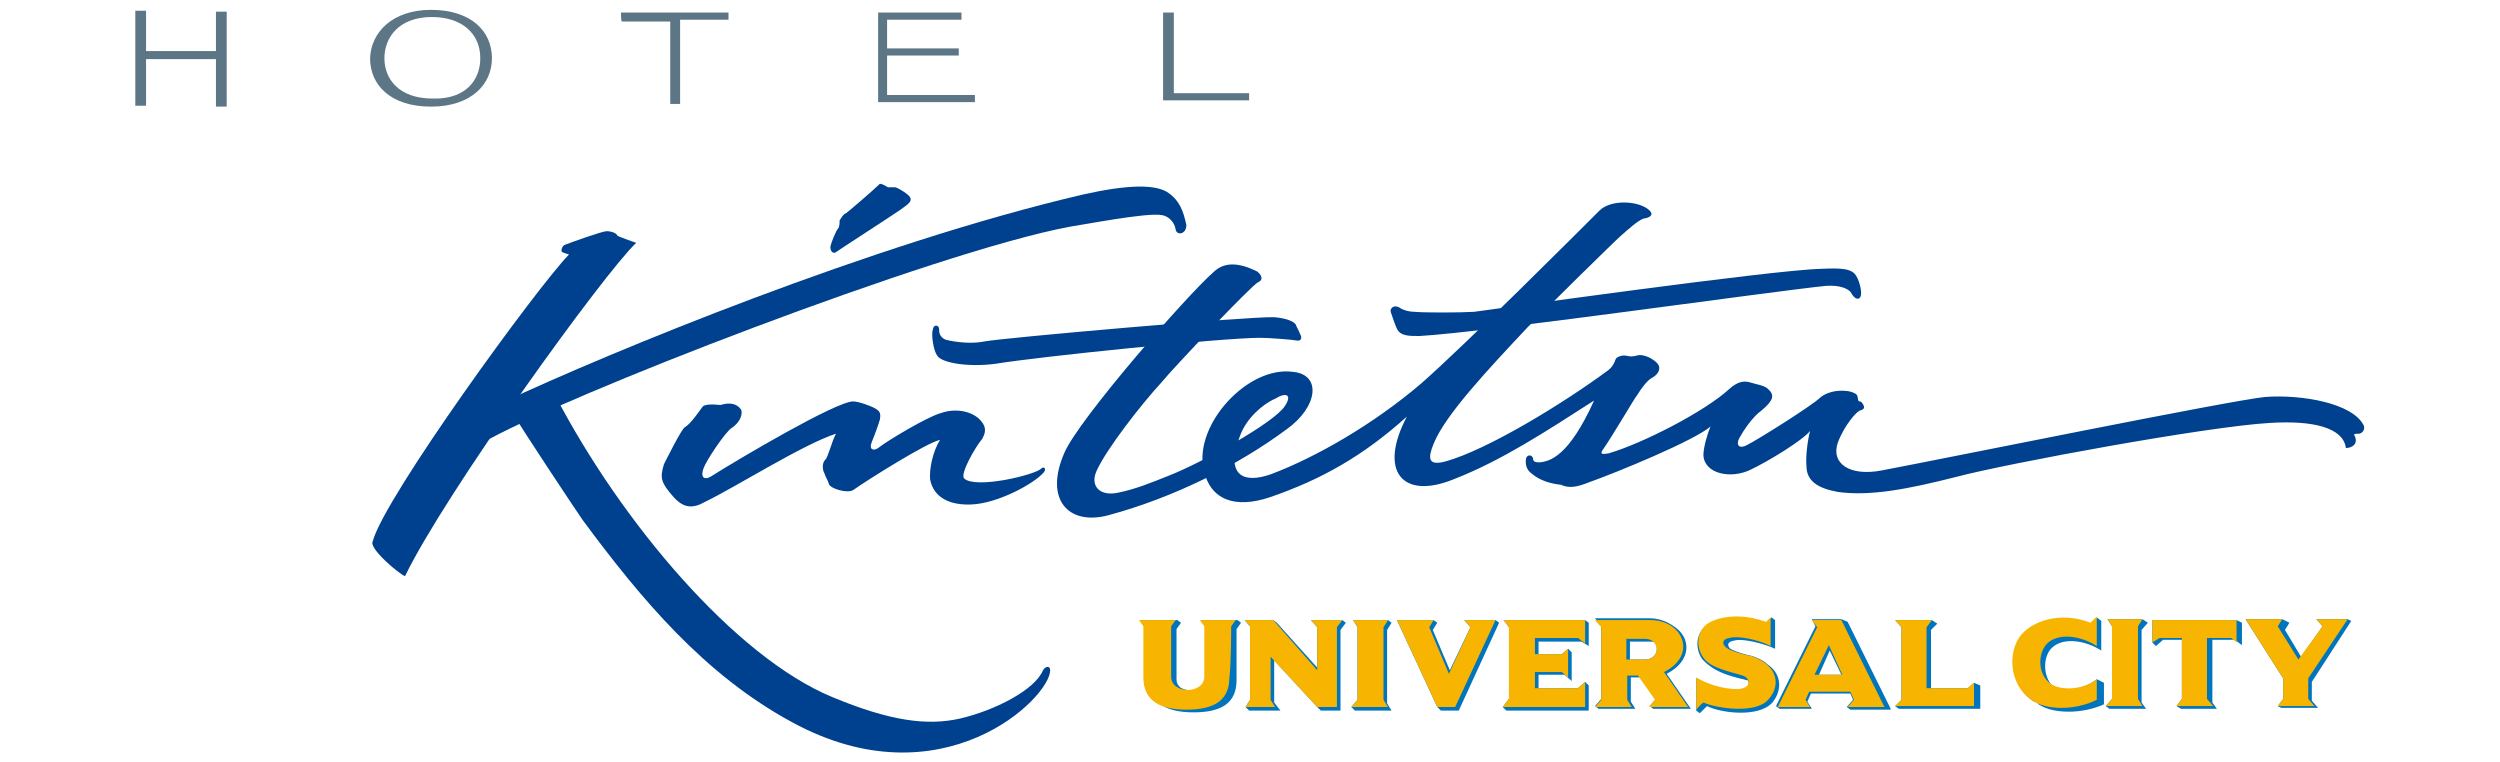 <?xml version="1.0" encoding="utf-8"?>
<!-- Generator: Adobe Illustrator 24.0.3, SVG Export Plug-In . SVG Version: 6.00 Build 0)  -->
<svg version="1.1" id="レイヤー_1" xmlns="http://www.w3.org/2000/svg" xmlns:xlink="http://www.w3.org/1999/xlink" x="0px"
	 y="0px" viewBox="0 0 279 85" style="enable-background:new 0 0 279 85;" xml:space="preserve">
<style type="text/css">
	.st0{fill:#5D7686;}
	.st1{fill:#00418F;}
	.st2{fill:#0074BD;}
	.st3{fill:#F7B400;}
</style>
<g>
	<g>
		<path class="st0" d="M15.1,11.8V1.2h1.2v4.5h7.8V1.3h1.2v10.6h-1.2V6.6h-7.8v5.2C16.3,11.8,15.1,11.8,15.1,11.8z"/>
		<path class="st0" d="M48.1,1.1c4.5,0,6.8,2.4,6.8,5.4c0,2.9-2.3,5.4-6.8,5.4s-6.8-2.4-6.8-5.4C41.4,3.6,43.8,1.1,48.1,1.1z
			 M53.6,6.5c0-2.8-2.1-4.6-5.4-4.6c-3.7,0-5.3,2.3-5.3,4.6s1.6,4.5,5.4,4.5C52,11.1,53.6,8.9,53.6,6.5z"/>
		<path class="st0" d="M69.3,1.4h12v0.8h-5.4v9.4h-1.1V2.4h-5.4C69.3,2.4,69.3,1.4,69.3,1.4z"/>
		<path class="st0" d="M98,11.5V1.4h9.3v0.8H99v3.2h8v0.8h-8v4.4h9.8v0.8H98V11.5z"/>
		<path class="st0" d="M129.8,11.4v-10h1.2v9h8.4v0.8h-9.6V11.4z"/>
	</g>
	<g>
		<path class="st1" d="M45.2,64.3C49.7,55,67.4,30.5,71,27.1c-0.3-0.1-2-0.7-2.1-0.8c-0.1-0.3-0.7-0.5-1.2-0.5s-4.1,1.3-4.6,1.5
			c-0.4,0.1-0.5,0.7-0.4,0.8c0.1,0.1,0.8,0.3,0.8,0.3c-3.6,3.7-20.6,27.1-21.9,32C41.1,61.2,44.6,64.1,45.2,64.3z"/>
		<path class="st1" d="M98.1,20.6c-0.5,0.5-3.5,3.1-3.7,3.2c-0.3,0.1-0.5,0.5-0.7,0.8c0,0.3,0,0.5-0.1,0.8c-0.3,0.3-0.8,1.6-0.9,2
			c-0.1,0.4,0.1,0.9,0.5,0.8c0.4-0.3,6.6-4.3,7.3-4.8c0.5-0.4,1.3-0.8,1.1-1.3c-0.1-0.4-1.5-1.2-1.7-1.2c-0.4,0-0.8,0-0.8,0
			C98.6,20.6,98.2,20.4,98.1,20.6z"/>
		<path class="st1" d="M56.1,44.9c12-5.6,41.2-17.7,64.8-23.2c4.9-1.1,8.2-1.2,9.6-0.1c1.5,1.1,1.7,2.8,1.9,3.5
			c0,1.1-1.1,1.2-1.2,0.5c-0.1-0.7-0.7-1.5-1.6-1.6c-1.6-0.3-8.8,1.1-10.2,1.3c-15,2.8-56.8,19-65.7,24.2
			C52,50.3,54.1,45.8,56.1,44.9z"/>
		<path class="st1" d="M62,44.2C69.3,58.2,82,73.3,92.9,77.8c6.5,2.7,10.6,3.2,14.2,2.4c3.9-0.9,8.4-3.2,9.3-5.4
			c0.3-0.5,0.8-0.5,0.8,0c0,3.1-12.1,14.9-28.8,5.8C78.6,75.3,71.5,66.8,65,58c-0.9-1.3-7-10.5-7.4-11.3
			C57.3,45.9,61.7,43.6,62,44.2z"/>
		<path class="st1" d="M78.4,45.4c-0.3,0.4-1.3,1.9-2,2.3c-0.4,0.3-2,3.5-2.3,4.1c-0.5,1.6-0.3,2.1,1.1,3.7c1.1,1.2,2.1,1.3,3.5,0.5
			c3.5-1.7,10.9-6.4,14.6-7.6c-0.5,0.9-0.9,2.7-1.2,2.9c-0.4,0.4-0.3,1.2-0.1,1.5c0.1,0.4,0.4,0.8,0.5,1.2c0.1,0.5,2,1.1,2.7,0.7
			c1.7-1.2,8.4-5.4,9.7-5.6c-0.8,1.3-1.2,3.2-1.1,4.4c0.4,2.1,2.3,2.9,4.6,2.8c2.9-0.1,7-2.3,8.1-3.6c0.3-0.4,0-0.7-0.3-0.4
			c-0.7,0.7-7.3,2.3-8.6,1.1c-0.5-0.5,1.3-3.6,2-4.4c0.4-0.7,0.5-1.3-0.1-2c-0.9-1.1-2.8-1.5-4.5-0.9c-1.5,0.4-6,3.1-7,3.9
			c-0.4,0.3-1.1,0.3-0.7-0.7c0.3-0.7,0.8-2.1,0.9-2.5c0.1-0.7,0-0.9-0.5-1.2c-0.5-0.3-1.9-0.8-2.5-0.8c-1.9,0-12.9,6.5-15.9,8.4
			c-0.5,0.3-1.2,0.3-0.8-0.9c0.3-0.9,2.4-4,3.1-4.5c1.1-0.7,1.3-1.7,1.1-2.1c-0.5-0.7-1.3-0.8-2.3-0.5
			C79.6,45.1,78.6,45.1,78.4,45.4z"/>
		<path class="st1" d="M109.9,38.1c2.1-0.4,29.4-2.8,32.3-2.7c1.2,0.1,2.1,0.4,2.4,0.8c0.1,0.3,0.4,0.8,0.5,1.1
			c0.3,0.5,0,0.8-0.4,0.7c-0.5-0.1-3.1-0.3-4.1-0.3c-4.1,0-24.7,2.1-29.5,2.9c-3.1,0.4-6-0.1-6.5-0.9c-0.4-0.5-0.7-2.3-0.5-2.9
			c0.1-0.7,0.7-0.5,0.7-0.1c0,0.5,0.1,0.9,0.7,1.2C106.6,38.2,108.5,38.4,109.9,38.1z"/>
		<path class="st1" d="M135.5,30.3c-3.1,2.7-15.1,16.5-16.7,20.2c-2.3,5.2,0.4,8.2,4.9,7c7.4-2,14.5-5.6,19.9-9.6
			c3.5-2.5,3.9-6.1,0.7-6.4c-5-0.7-11,5.8-10,10.8c0.7,3.5,3.5,4.5,7.4,3.2c5.8-2,10.4-4.6,15.3-9c-3.2,6.1-0.5,9.3,5.2,7
			c5.4-2.1,10.4-5.4,15.7-8.8c-2.8,6.2-4.9,6.8-6.1,6.9c-0.5,0-0.7-0.1-0.7-0.4c-0.1-0.5-0.7-0.5-0.8,0c-0.1,0.7,0.1,1.3,0.7,1.7
			c0.8,0.7,2.1,1.1,3.2,1.2c0.9,0.4,1.7,0.3,3.2-0.3c3.1-1.1,11.6-4.6,13.5-6.2c-0.4,0.9-0.8,2.4-0.8,3.2c0.1,2.1,3.1,2.7,5.3,1.6
			c1.9-0.9,5.7-3.2,6.6-4.3c-0.3,1.2-0.5,2.9-0.4,3.9c0,1.7,1.3,2.5,3.5,2.9c3.6,0.5,7.8-0.3,13.3-1.7c5.7-1.5,27.9-5.6,34.9-6
			c4.8-0.3,8.2,0.5,8.5,2.8c0.7,0,1.5-0.5,0.9-1.5c0,0,0.1-0.1,0.4-0.1c0.4,0.1,0.9-0.4,0.7-0.9c-1.2-2.5-6.9-3.5-11-3.2
			c-4,0.4-35.9,6.9-42.8,8.2c-3.6,0.7-5.7-0.8-4.9-3.1c0.7-1.9,2.1-3.5,2.5-3.6c0.5-0.1,0.5-0.4,0.3-0.7c-0.1-0.1-0.1-0.3-0.4-0.3
			c-0.3-0.1,0-0.7-0.5-0.9c-0.9-0.5-2.9-0.4-3.9,0.5c-0.8,0.8-6.8,4.6-8.2,5.3c-0.8,0.4-1.2,0-0.8-0.8c0.5-0.9,1.5-2.4,2.5-3.1
			c1.3-1.1,1.5-1.7,0.7-2.4c-0.4-0.4-1.3-0.5-1.9-0.7c-0.9-0.3-1.6,0-2.4,0.7c-2.7,2.5-9.7,6.1-13.5,7.2c-0.7,0.1-0.9,0.1-0.7-0.3
			c1.2-1.7,3.5-5.7,3.9-6.2c0.5-0.8,1.1-1.6,1.6-1.9c0.8-0.4,1.1-1.1,0.7-1.6c-0.4-0.5-1.6-1.2-2.4-0.9c-0.4,0.1-0.7,0.1-1.1,0
			c-0.4-0.1-1.1,0.1-1.2,0.4c-0.1,0.3-0.3,0.8-0.8,1.2c-5,3.7-13.5,8.9-18.2,10.2c-1.9,0.5-2-0.3-1.3-2c1.3-3.2,6-8.2,10.5-13
			c1.9-1.9,9.7-9.6,10.4-10.2c0.8-0.7,1.9-1.7,2.5-1.9c0.7-0.1,1.2-0.4,0.7-0.9c-1.1-1.1-4.3-1.3-5.6,0c-2.4,2.4-15,15-19.9,19.3
			c-5.4,4.6-11.7,8.2-16.7,10.1c-3.3,1.2-5.2,0-3.5-4.3c0.7-1.9,2.5-3.5,3.9-4.1c1.3-0.8,1.9-0.4,1.1,0.8c-1.2,1.9-9.4,6.4-13,7.8
			c-2,0.8-3.7,1.5-5.7,1.9c-2,0.4-3.1-0.8-2.3-2.5c1.1-2.4,4.9-7.3,7.2-9.8c1.3-1.6,10.1-10.9,10.8-11.2s0.3-0.9-0.1-1.2
			C138.3,29.3,136.7,29.2,135.5,30.3z"/>
		<path class="st1" d="M157.9,34.8c-0.8,0-1.5-0.3-1.6-0.4c-0.7-0.5-1.2,0-1.1,0.4c0.1,0.3,0.5,1.5,0.7,1.9c0.4,0.8,1.3,0.8,2.5,0.8
			c7.3-0.4,39.4-5,45.4-5.6c1.5-0.1,2.5,0.3,2.8,0.8c0.4,0.8,1.1,0.9,1.1,0c0-0.7-0.4-2-0.9-2.3c-0.5-0.4-1.5-0.5-3.5-0.4
			c-5.4,0.1-37.2,4.6-38.8,4.8C162.8,34.9,158.9,34.9,157.9,34.8z"/>
	</g>
	<g>
		<g>
			<polygon class="st2" points="258,76.1 262.4,69.3 262,69.1 258.5,69.1 259.2,69.9 256.8,73.3 255,70.3 255.5,69.5 254.7,69.1 
				250.6,69.1 254.8,75.7 254.8,78 254.2,78.8 254.6,79 258.7,79 258,78.2 			"/>
			<polygon class="st2" points="154.9,69.2 151,69.2 151.5,70 151.5,78.1 150.8,78.9 151.2,79.3 155.3,79.3 154.8,78.5 154.8,70.3 
				155.3,69.5 			"/>
			<polygon class="st2" points="239,70.3 239.7,69.5 239.1,69.1 235.2,69.1 235.7,69.9 235.7,78 235,78.8 235.4,79.1 239.5,79.1 
				239,78.4 			"/>
			<polygon class="st2" points="160.8,79.3 162.8,79.3 167.3,69.5 166.9,69.2 163.4,69.2 164.1,70 161.8,74.8 159.9,70.3 
				160.4,69.5 160,69.2 155.9,69.2 160.4,78.9 			"/>
			<polygon class="st2" points="175,72.4 174.3,73 171.7,73 171.7,71.6 176.5,71.6 177.3,72.1 177.3,69.5 176.9,69.2 167.8,69.2 
				168.4,70 168.4,78 167.7,78.9 168.1,79.3 177.3,79.3 177.3,76.5 176.9,76.1 176.1,76.8 171.7,76.8 171.7,75.3 174.6,75.3 
				175.4,76 175.4,72.8 			"/>
			<path class="st2" d="M188.7,79.1l-2.7-3.9c2.9-1.5,2.7-4.1,0.8-5.3c-0.7-0.5-1.6-0.9-2.7-0.9H178l0.7,0.8V78l-0.7,0.8l0.4,0.3
				h4.1l-0.5-0.8v-2.7h1.1l1.7,2.4l-0.7,0.8l0.4,0.3h4.1V79.1z M183.6,73.6c-0.4,0-1.2,0-1.7,0v-2c0,0,1.2,0,2.1,0
				c0.3,0,0.4,0,0.7,0.1C185.2,72.4,184.8,73.6,183.6,73.6z"/>
			<path class="st2" d="M197.2,74.1c-0.4-0.4-1.1-0.7-1.7-0.9c-0.5-0.1-1.7-0.4-2.4-0.8c-0.4-0.4-0.3-0.8,0.4-0.9
				c0.9-0.3,3.3,0.3,4.6,0.9v-3.2l-0.4-0.3l-0.7,0.7c-1.9-0.7-4.4-0.9-6.2,0c-1.6,0.8-1.7,2.8-0.8,4c0.3,0.3,0.5,0.5,0.8,0.7
				c1.1,0.9,2.9,1.3,4.1,1.6h0.1c0.4,0.4,0.1,1.1-1.2,1.1s-3.1-0.5-4.5-1.3c0,0.7,0,3.6,0,3.6l0.4,0.3c0,0,0.5-0.5,0.8-0.8
				c1.6,0.8,5.8,1.3,7.3-0.4C198.8,77.2,199,75.3,197.2,74.1z"/>
			<path class="st2" d="M211,79.1l-4.8-9.7l-0.7-0.3h-3.3l0.4,0.8l-4.4,8.9l0.4,0.3h3.6l-0.5-0.8l0.4-0.9h4.4l0.3,0.7l-0.7,0.8
				l0.4,0.3H211z M205.5,75.3H203l1.2-2.7L205.5,75.3z"/>
			<polygon class="st2" points="220.3,76.2 219.6,76.8 215.5,76.8 215.5,70.3 216.2,69.6 215.6,69.2 211.5,69.2 212.2,70 
				212.2,78.1 211.5,78.8 211.9,79.1 221,79.1 221,76.5 			"/>
			<path class="st2" d="M234,75.8c-1.3,1.1-3.7,1.5-4.9,0.8c-1.2-1.2-1.1-3.5,0-4.4c1.3-1.1,3.7-0.7,5.4,0.4v-3.3l-0.5-0.4l-0.5,0.8
				c-2.7-1.1-6-0.5-7.6,1.3s-1.6,5.6,1.1,7.3c0,0,0,0,0.1,0c0.1,0.1,0.3,0.1,0.4,0.3c1.6,1.1,4.9,1.1,7.3,0v-2.4L234,75.8z"/>
			<polygon class="st2" points="250.2,69.5 249.6,69.2 240.2,69.2 240.2,71.7 240.6,72.1 241.4,71.4 243.5,71.4 243.5,78 
				242.9,78.8 243.4,79.1 247.4,79.1 246.9,78.4 246.9,71.4 249.4,71.4 250.2,72 			"/>
		</g>
		<path class="st2" d="M138.1,69.2h-4l0.5,0.7c0,0.3,0,4.9,0,5.6c0,1.5-1.9,1.9-2.9,1.2c-0.3-0.3-0.4-0.5-0.4-0.9c0-0.5,0-5.6,0-5.6
			l0.5-0.7l-0.4-0.3h-4.1l0.5,0.7c0,0,0,4.6,0,5.7c0,1.3,0.5,2.3,1.5,2.8c0.8,0.8,2.3,1.1,3.9,1.1c3.2,0,4.8-1.1,4.8-3.6
			c0-1.5,0-5.3,0-5.7l0.5-0.7L138.1,69.2z"/>
		<polygon class="st2" points="142.1,69.2 138.9,69.2 139.5,69.9 139.5,78.1 139,78.9 139.4,79.3 142.9,79.3 142.2,78.4 142.2,73.7 
			147,78.9 147.4,79.3 149.6,79.3 149.6,70.3 150.2,69.5 149.8,69.2 146.3,69.2 147,70 147,74.5 142.5,69.5 		"/>
	</g>
	<g>
		<polygon class="st3" points="250.6,69.1 254.7,69.1 254.2,69.9 256.5,73.6 259.2,69.9 258.5,69.1 262,69.1 257.6,75.7 257.6,78 
			258.3,78.8 254.2,78.8 254.8,78 254.8,75.7 		"/>
		<path class="st3" d="M137.4,69.9l0.5-0.7h-4l0.5,0.7c0,0.3,0,4.9,0,5.6c0,2-3.7,2-3.7,0c0-0.5,0-5.6,0-5.6l0.5-0.7h-4.1l0.5,0.7
			c0,0,0,4.6,0,5.7c0,2.7,2,3.6,4.8,3.6c3.2,0,4.8-1.1,4.8-3.6C137.4,74.1,137.4,70.1,137.4,69.9z"/>
		<polygon class="st3" points="149.2,78.9 147,78.9 141.8,73.3 141.8,78.1 142.3,78.9 139,78.9 139.5,78.1 139.5,69.9 138.9,69.2 
			142.1,69.2 147,74.8 147,70 146.3,69.2 149.8,69.2 149.2,70 		"/>
		<polygon class="st3" points="150.8,78.9 151.5,78.1 151.5,70 151,69.2 154.9,69.2 154.4,70 154.4,78.1 154.9,78.9 		"/>
		<polygon class="st3" points="235,78.8 235.7,78 235.7,69.9 235.2,69.1 239.1,69.1 238.6,69.9 238.6,78 239.1,78.8 		"/>
		<polygon class="st3" points="155.9,69.2 160.4,78.9 162.4,78.9 166.9,69.2 163.4,69.2 164.1,70 161.7,75.2 159.5,70 160,69.2 		
			"/>
		<polygon class="st3" points="167.8,69.2 176.9,69.2 176.9,71.8 176.1,71.2 171.3,71.2 171.3,73 174.3,73 175,72.4 175,75.6 
			174.3,75 171.3,75 171.3,76.8 176.1,76.8 176.9,76.1 176.9,78.9 167.7,78.9 168.4,78 168.4,70 		"/>
		<path class="st3" d="M178,69.2h6.2c3.6,0,5.3,3.9,1.5,5.8l2.7,3.9H184l0.7-0.8l-1.9-2.7h-1.2v2.7l0.5,0.8H178l0.7-0.8V70L178,69.2
			z M183.6,73.6c1.7,0,1.7-2.3,0-2.3c-0.9,0-2.1,0-2.1,0v2.3C181.5,73.6,183,73.6,183.6,73.6z"/>
		<path class="st3" d="M197.6,68.9v3.2c-1.3-0.7-3.7-1.2-4.6-0.9c-0.8,0.1-0.9,0.7-0.3,1.1c0.5,0.4,2.1,0.8,2.7,0.9
			c3.3,1.1,3.2,3.5,2,4.8c-1.3,1.7-5.7,1.1-7.3,0.4c-0.4,0.3-0.8,0.8-0.8,0.8s0-2.9,0-3.6c1.3,0.8,3.1,1.3,4.5,1.3
			c1.7,0,1.6-1.2,0.7-1.5c-1.2-0.4-3.6-0.8-4.4-2c-0.9-1.2-0.8-3.2,0.8-4c1.9-0.9,4.3-0.7,6.2,0L197.6,68.9z"/>
		<path class="st3" d="M202.2,69.2h3.3l4.8,9.7h-4.1l0.7-0.8l-0.4-0.9h-4.6l-0.4,0.9l0.5,0.8h-3.6l4.4-8.9L202.2,69.2z M204.1,72
			l-1.6,3.3h3.1L204.1,72z"/>
		<polygon class="st3" points="211.5,69.2 215.6,69.2 215,70 215,76.8 219.6,76.8 220.3,76.2 220.3,78.8 211.5,78.8 212.2,78.1 
			212.2,70 		"/>
		<path class="st3" d="M233.3,69.5l0.7-0.7v3.3c-1.7-1.1-4.1-1.5-5.4-0.4c-1.1,0.9-1.3,3.2,0,4.4c1.1,1.1,4,0.9,5.4-0.3v2.3
			c-2.4,1.2-5.7,1.2-7.3,0c-2.5-1.7-2.7-5.4-1.1-7.3C227.3,68.9,230.6,68.4,233.3,69.5z"/>
		<polygon class="st3" points="240.2,69.2 249.6,69.2 249.6,71.7 249,71.2 246.3,71.2 246.3,78 247,78.8 242.9,78.8 243.5,78 
			243.5,71.2 241,71.2 240.2,71.7 		"/>
	</g>
</g>
</svg>
